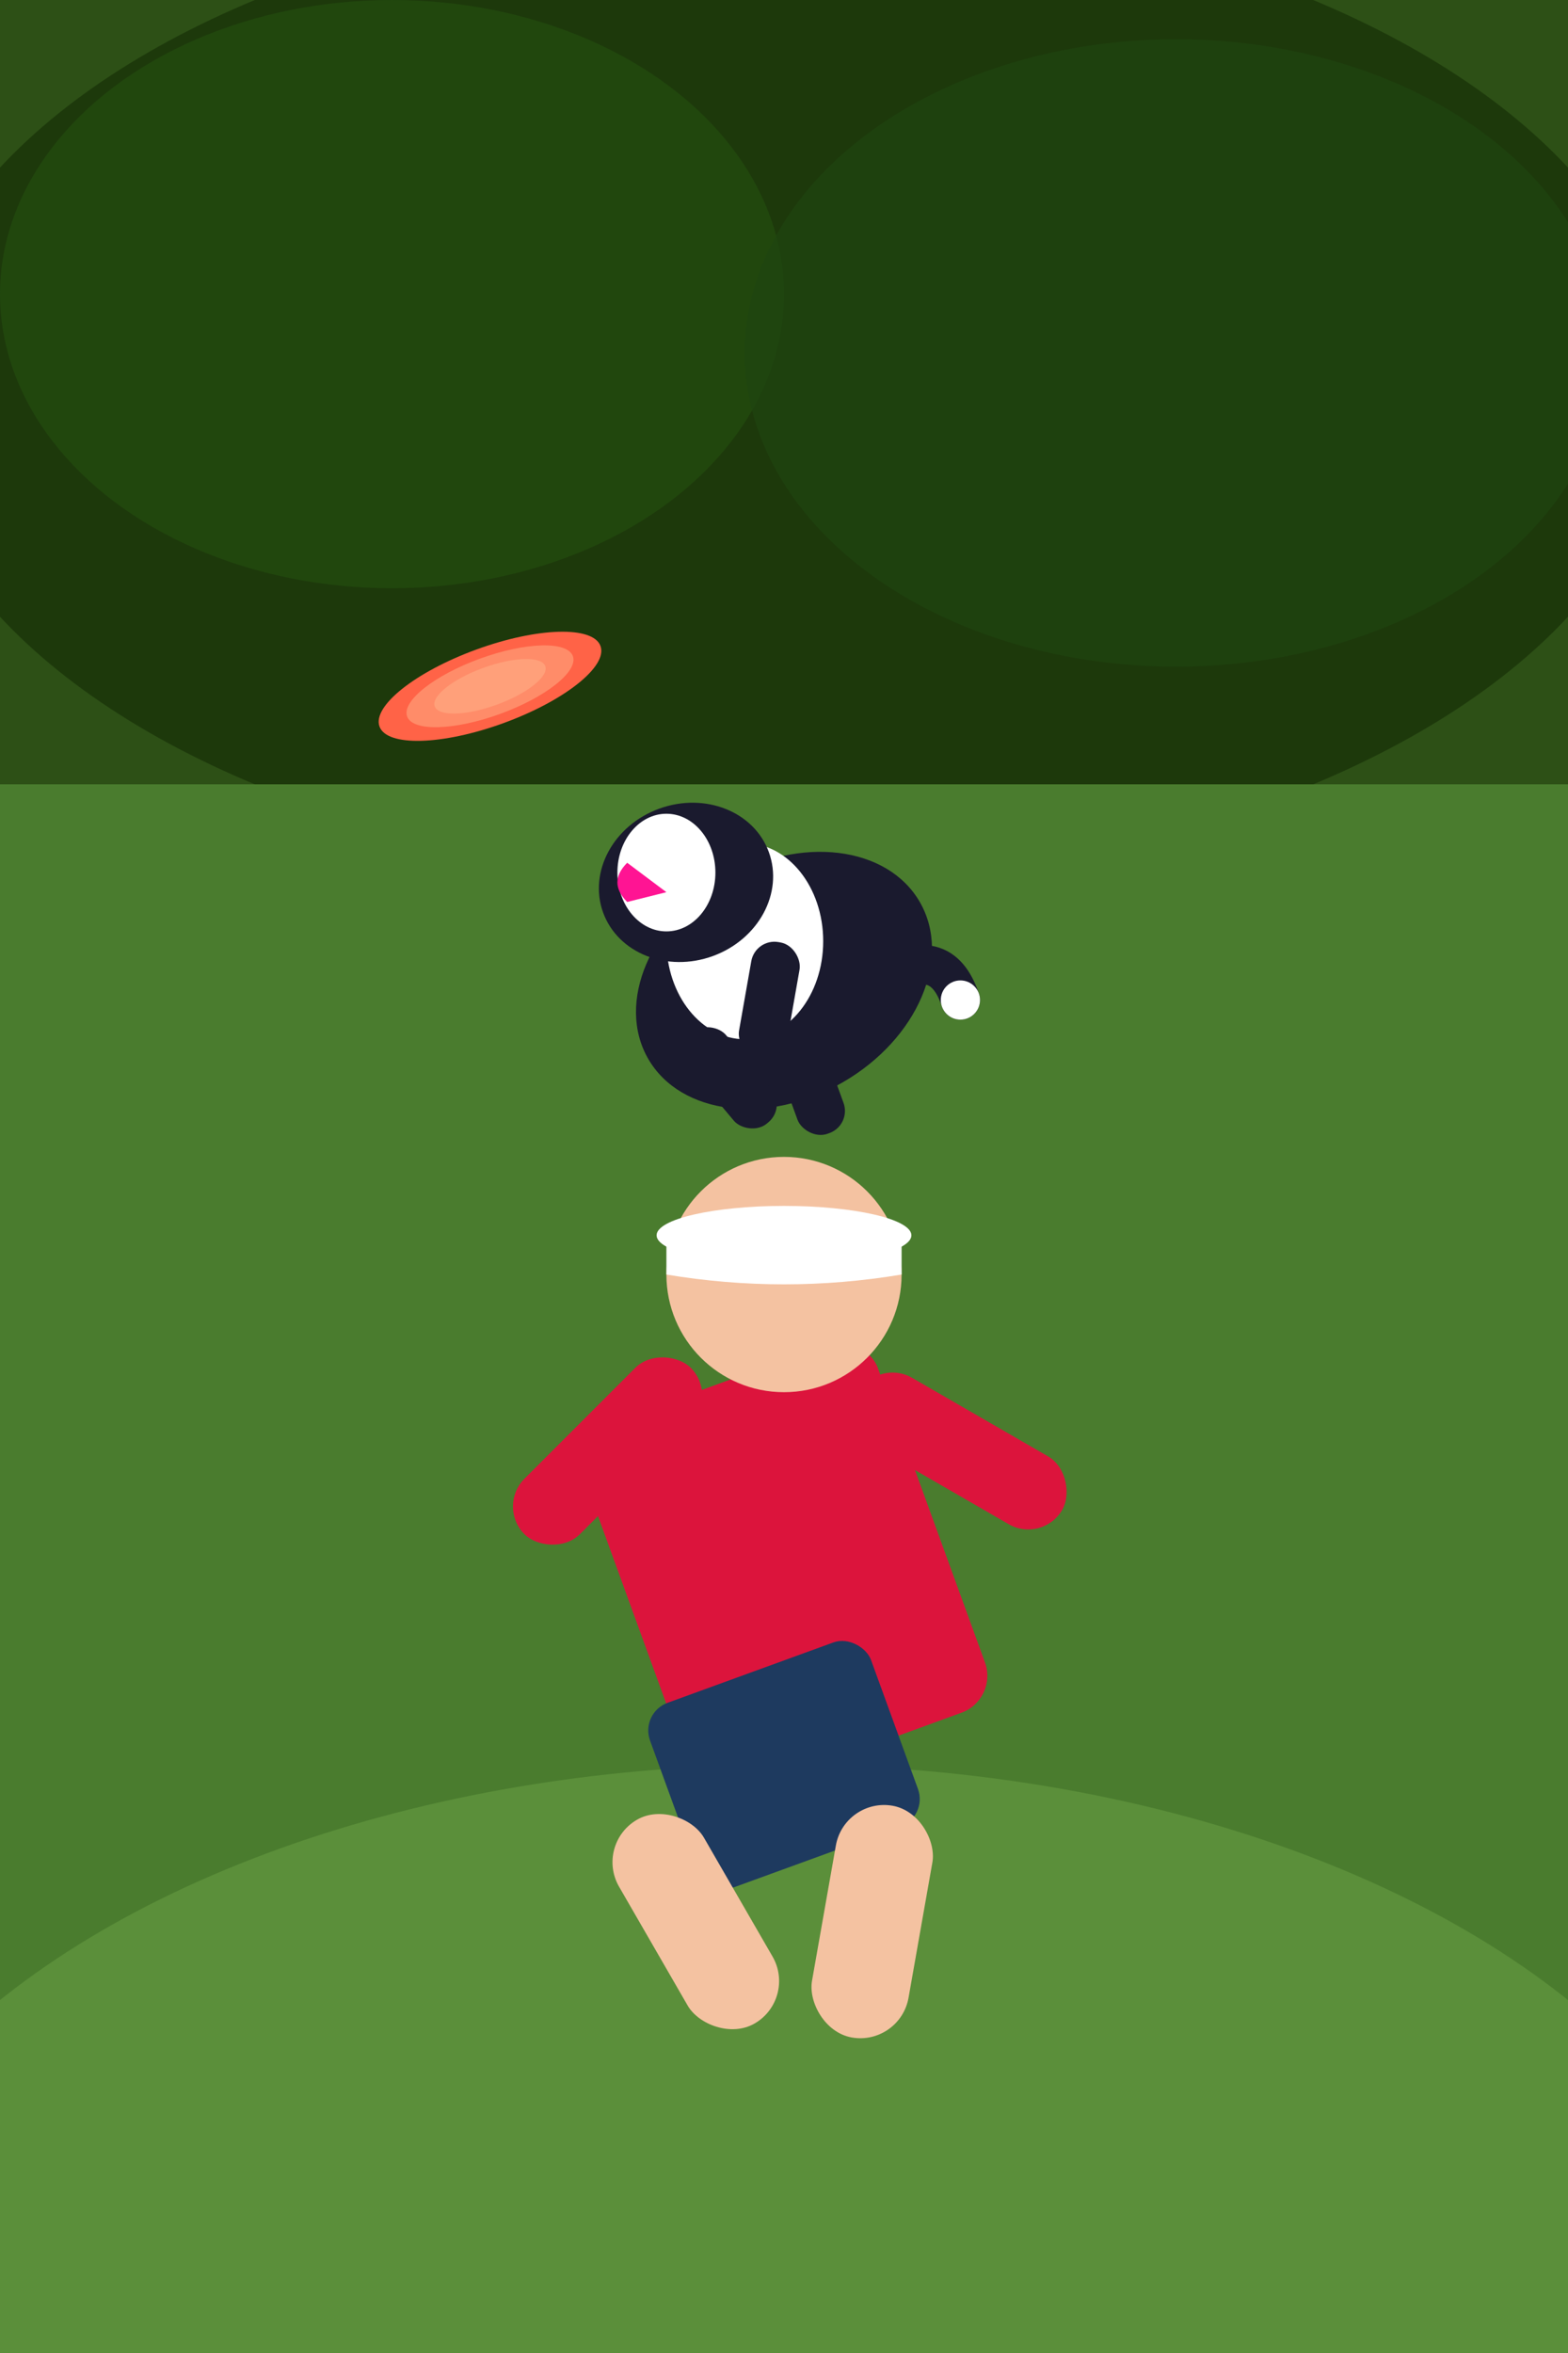 <svg viewBox="0 0 800 1200" xmlns="http://www.w3.org/2000/svg">
  <!-- Background -->
  <rect width="800" height="1200" fill="#2d5016"/>
  
  <!-- Trees/foliage background -->
  <ellipse cx="400" cy="200" rx="450" ry="250" fill="#1a3409" opacity="0.8"/>
  <ellipse cx="200" cy="150" rx="200" ry="150" fill="#234d0f" opacity="0.7"/>
  <ellipse cx="600" cy="180" rx="220" ry="160" fill="#1f4510" opacity="0.7"/>
  
  <!-- Grass -->
  <rect x="0" y="400" width="800" height="800" fill="#4a7c2e"/>
  <ellipse cx="400" cy="1200" rx="500" ry="300" fill="#5b8f3a"/>
  
  <!-- Person -->
  <!-- Body -->
  <rect x="320" y="700" width="160" height="200" rx="20" fill="#dc143c" transform="rotate(-20 400 800)"/>
  <!-- Arms -->
  <rect x="250" y="720" width="120" height="40" rx="20" fill="#dc143c" transform="rotate(-45 310 740)"/>
  <rect x="430" y="720" width="120" height="40" rx="20" fill="#dc143c" transform="rotate(30 490 740)"/>
  <!-- Shorts -->
  <rect x="340" y="850" width="120" height="100" rx="15" fill="#1e3a5f" transform="rotate(-20 400 900)"/>
  <!-- Legs -->
  <rect x="330" y="920" width="50" height="120" rx="25" fill="#f4c2a1" transform="rotate(-30 355 980)"/>
  <rect x="420" y="920" width="50" height="120" rx="25" fill="#f4c2a1" transform="rotate(10 445 980)"/>
  <!-- Head -->
  <circle cx="400" cy="650" r="60" fill="#f4c2a1"/>
  <!-- Cap -->
  <path d="M 340 630 Q 400 610 460 630 L 460 650 Q 400 660 340 650 Z" fill="#ffffff"/>
  <ellipse cx="400" cy="630" rx="65" ry="15" fill="#ffffff"/>
  
  <!-- Dog -->
  <!-- Body -->
  <ellipse cx="400" cy="500" rx="80" ry="60" fill="#1a1a2e" transform="rotate(-30 400 500)"/>
  <!-- Chest -->
  <ellipse cx="380" cy="480" rx="40" ry="50" fill="#ffffff"/>
  <!-- Head -->
  <ellipse cx="350" cy="450" rx="45" ry="40" fill="#1a1a2e" transform="rotate(-20 350 450)"/>
  <ellipse cx="340" cy="445" rx="25" ry="30" fill="#ffffff"/>
  <!-- Legs -->
  <rect x="360" y="520" width="25" height="60" rx="12" fill="#1a1a2e" transform="rotate(-40 372 550)"/>
  <rect x="400" y="520" width="25" height="60" rx="12" fill="#1a1a2e" transform="rotate(-20 412 550)"/>
  <rect x="420" y="480" width="25" height="60" rx="12" fill="#1a1a2e" transform="rotate(30 432 510)"/>
  <rect x="380" y="480" width="25" height="60" rx="12" fill="#1a1a2e" transform="rotate(10 392 510)"/>
  <!-- Tail -->
  <path d="M 450 500 Q 480 480 490 510" stroke="#1a1a2e" stroke-width="20" fill="none" stroke-linecap="round"/>
  <circle cx="490" cy="510" r="10" fill="#ffffff"/>
  <!-- Mouth open -->
  <path d="M 320 440 Q 310 450 320 460 L 340 455 Z" fill="#ff1493"/>
  
  <!-- Frisbee -->
  <ellipse cx="250" cy="350" rx="60" ry="20" fill="#ff6347" transform="rotate(-20 250 350)"/>
  <ellipse cx="250" cy="350" rx="45" ry="15" fill="#ff8c69" transform="rotate(-20 250 350)"/>
  <ellipse cx="250" cy="350" rx="30" ry="10" fill="#ffa07a" transform="rotate(-20 250 350)"/>
</svg>